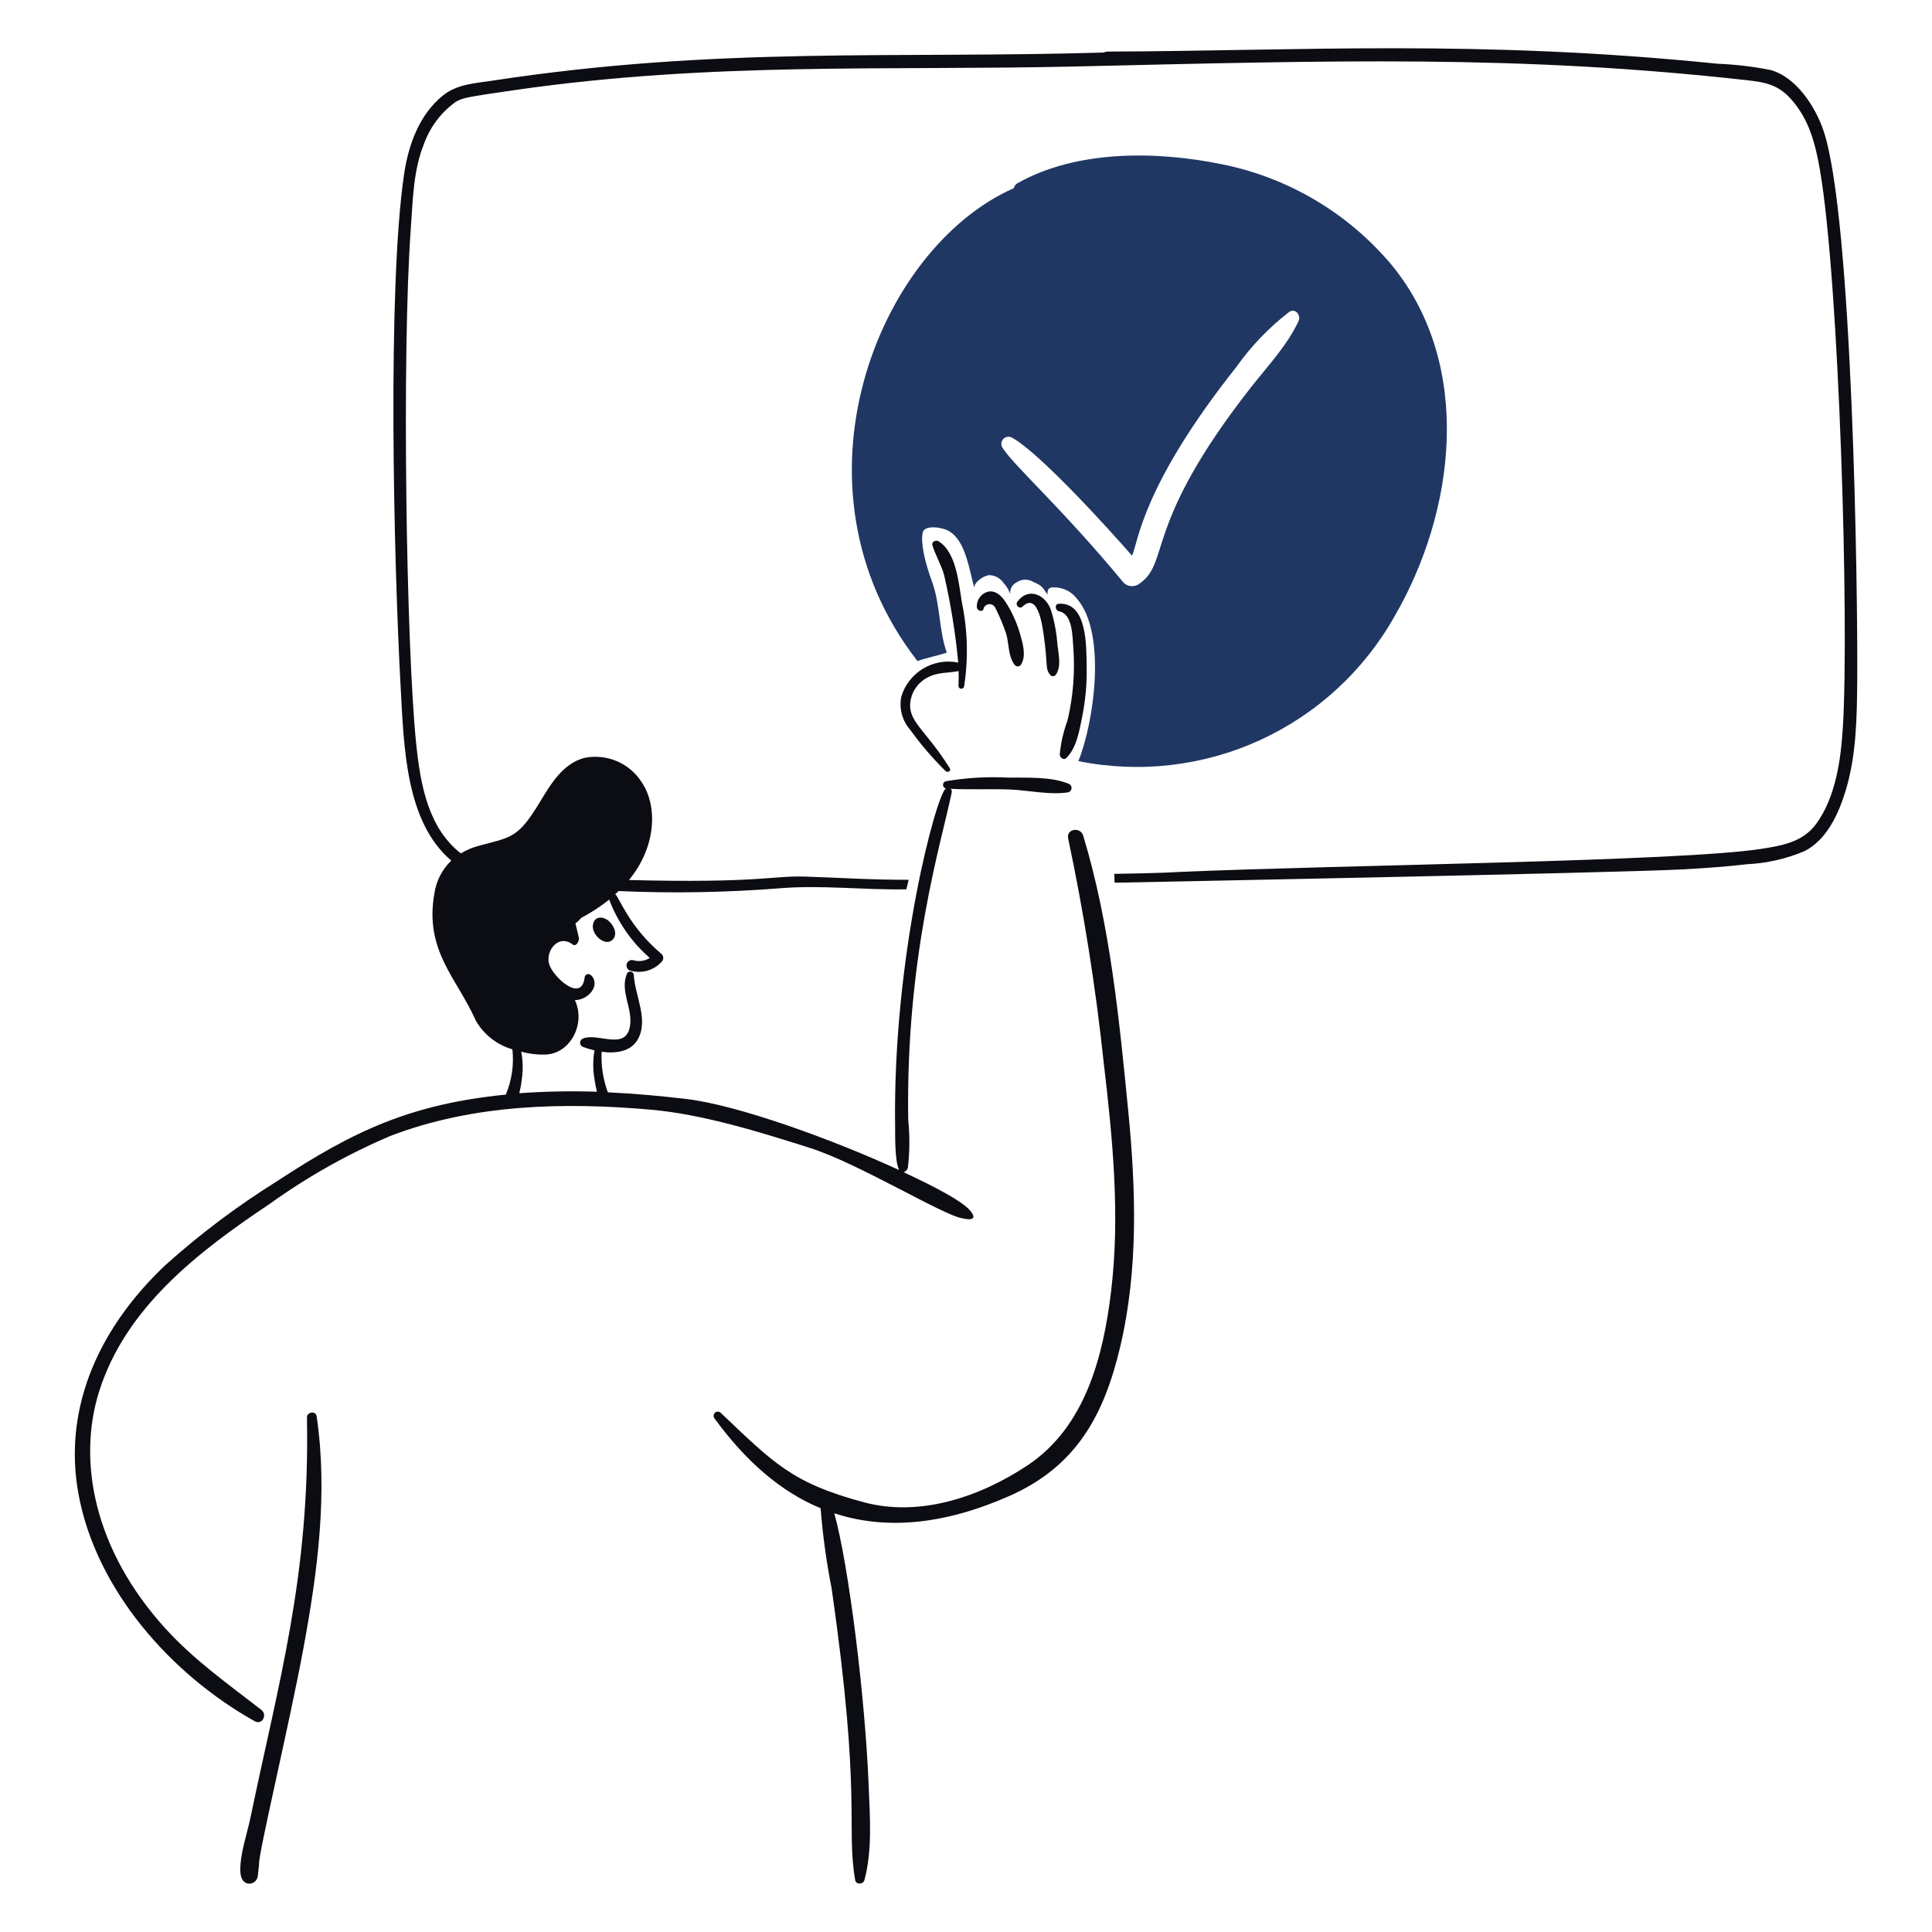 <svg xmlns="http://www.w3.org/2000/svg" width="150" height="150" viewBox="0 0 150 150" fill="none"><path d="M108.11 20.646C104.729 16.581 100.059 13.796 94.876 12.754C89.802 11.716 83.598 11.622 78.984 14.234C78.914 14.273 78.854 14.326 78.808 14.391C78.761 14.456 78.73 14.531 78.716 14.609C68.132 19.264 60.701 37.799 71.233 51.325C72 51.049 72.678 50.941 73.507 50.674C72.874 48.854 73.016 46.929 72.348 45.118C71.812 43.664 71.458 42.13 71.643 41.336C71.787 40.721 73.195 40.927 73.73 41.265C74.948 42.034 75.223 44.066 75.638 45.635C75.621 45.207 76.397 44.66 76.834 44.654C77.05 44.665 77.262 44.726 77.451 44.833C77.639 44.94 77.801 45.089 77.922 45.269C78.151 45.511 78.324 45.801 78.43 46.117C78.412 45.935 78.449 45.752 78.536 45.591C78.624 45.431 78.758 45.3 78.92 45.217C79.114 45.084 79.342 45.011 79.576 45.006C79.811 45.002 80.041 45.065 80.24 45.19C80.81 45.433 80.9 45.511 81.338 46.171C81.275 45.565 81.623 45.556 82.229 45.636C82.803 45.74 83.314 46.063 83.654 46.536C85.888 49.171 84.981 55.961 83.725 59.092C88.476 60.052 93.408 59.484 97.815 57.468C102.222 55.453 105.878 52.095 108.259 47.874C113.008 39.709 114.396 28.406 108.11 20.646ZM100.824 24.921C99.929 26.837 98.451 28.381 97.149 30.04C88.604 40.928 90.954 43.69 88.374 45.379C88.195 45.485 87.986 45.529 87.779 45.503C87.572 45.477 87.38 45.383 87.233 45.237C82.385 39.373 78.724 36.178 77.815 34.737C77.755 34.631 77.731 34.508 77.748 34.388C77.764 34.267 77.82 34.156 77.906 34.07C77.992 33.984 78.103 33.928 78.224 33.912C78.344 33.895 78.467 33.919 78.573 33.979C80.748 35.17 86.272 41.279 87.892 43.147C88.378 42.079 88.642 37.757 96.007 28.468C97.153 26.854 98.532 25.42 100.101 24.214C100.576 23.885 101.02 24.499 100.824 24.918V24.921Z" fill="#203764"></path><path d="M47.154 71.419C46.726 71.128 46.104 71.143 46.029 71.864C45.954 72.585 46.947 73.465 47.509 73.006C48.072 72.547 47.581 71.708 47.154 71.419Z" fill="#0C0D12"></path><path d="M74.684 46.795C74.436 45.331 74.265 42.878 72.864 42.023C72.66 41.898 72.314 42.058 72.392 42.323C72.622 43.115 73.067 43.813 73.292 44.615C73.813 46.863 74.182 49.143 74.398 51.44C73.462 51.251 72.489 51.418 71.67 51.91C70.851 52.402 70.246 53.182 69.973 54.097C69.886 54.552 69.904 55.021 70.026 55.468C70.148 55.915 70.371 56.328 70.677 56.675C71.5 57.813 72.416 58.881 73.416 59.868C73.566 60.011 73.875 59.861 73.746 59.654C72.036 56.916 70.746 56.183 70.659 54.874C70.65 54.409 70.77 53.95 71.007 53.55C71.244 53.15 71.588 52.824 72 52.609C72.793 52.171 73.588 52.27 74.426 52.101C74.435 52.484 74.432 52.868 74.417 53.251C74.416 53.307 74.436 53.361 74.474 53.403C74.511 53.444 74.563 53.47 74.619 53.474C74.675 53.479 74.73 53.462 74.774 53.427C74.817 53.392 74.846 53.342 74.854 53.287C75.189 51.13 75.131 48.931 74.684 46.795Z" fill="#0C0D12"></path><path d="M76.361 47.25C76.391 47.156 76.447 47.074 76.524 47.013C76.601 46.952 76.694 46.915 76.792 46.907C76.89 46.9 76.987 46.921 77.073 46.97C77.158 47.018 77.227 47.091 77.271 47.178C77.602 47.839 77.888 48.522 78.127 49.221C78.339 49.971 78.277 51.021 78.787 51.629C78.817 51.665 78.855 51.694 78.897 51.712C78.941 51.731 78.987 51.739 79.034 51.737C79.081 51.734 79.126 51.721 79.167 51.697C79.208 51.674 79.242 51.641 79.268 51.602C79.696 50.945 79.413 49.969 79.215 49.277C78.98 48.439 78.629 47.638 78.172 46.897C77.866 46.407 77.44 45.855 76.789 45.922C76.51 45.974 76.261 46.127 76.087 46.35C75.913 46.573 75.827 46.852 75.844 47.135C75.832 47.42 76.327 47.57 76.361 47.25Z" fill="#0C0D12"></path><path d="M79.385 47.1C80.641 45.894 80.96 48.812 81.052 49.454C81.372 51.71 81.127 51.89 81.542 52.406C81.569 52.437 81.603 52.462 81.641 52.478C81.678 52.495 81.719 52.502 81.761 52.501C81.802 52.499 81.842 52.488 81.879 52.468C81.915 52.449 81.946 52.421 81.971 52.388C82.43 51.77 82.175 50.748 82.096 50.025C82.032 49.103 81.858 48.193 81.578 47.313C81.154 46.162 79.826 45.555 78.983 46.725C78.8 46.977 79.152 47.325 79.385 47.1Z" fill="#0C0D12"></path><path d="M82.229 47.464C83.279 47.658 83.261 49.39 83.326 50.193C83.476 52.122 83.326 54.062 82.88 55.945C82.564 56.792 82.362 57.676 82.28 58.576C82.29 58.817 82.584 59.058 82.798 58.843C83.609 58.032 83.806 56.694 84.028 55.606C84.283 54.329 84.397 53.028 84.368 51.727C84.338 50.227 84.437 46.729 82.2 46.876C81.845 46.899 81.935 47.41 82.229 47.464Z" fill="#0C0D12"></path><path d="M74.711 94.151C74.757 94.187 74.766 94.197 74.711 94.151V94.151Z" fill="#0C0D12"></path><path d="M23.565 127.933C24.656 122.019 25.469 115.933 24.582 109.945C24.518 109.517 23.825 109.624 23.832 110.043C24.071 122.339 21.641 130.539 19.453 141.093C19.18 142.414 18.621 143.939 18.659 145.293C18.698 146.629 19.934 146.383 20.015 145.658L20.114 144.749C20.017 144.074 22.457 133.934 23.565 127.933Z" fill="#0C0D12"></path><path d="M87.588 86.168C86.889 79.052 86.175 71.743 84.101 64.881C83.886 64.168 82.763 64.345 82.933 65.106C84.15 70.846 85.07 76.644 85.689 82.479C86.383 88.356 86.974 94.322 86.269 100.226C85.663 105.292 84.271 110.776 79.785 113.764C76.049 116.252 71.385 117.785 67.103 116.644C61.511 115.154 60.076 113.602 55.973 109.706C55.917 109.643 55.838 109.605 55.754 109.599C55.669 109.593 55.586 109.62 55.521 109.674C55.456 109.729 55.415 109.806 55.406 109.89C55.397 109.974 55.422 110.059 55.474 110.125C57.9 113.456 60.629 115.825 63.714 117.1C63.876 119.181 64.159 121.251 64.562 123.299C66.927 139.728 65.67 141.76 66.398 145.978C66.462 146.344 67.024 146.308 67.112 145.978C67.742 143.625 67.538 141.037 67.442 138.628C67.169 131.728 65.89 121.498 64.775 117.491C68.744 118.794 73.245 118.396 78.314 116.172C83.573 113.863 85.709 109.88 86.964 104.596C88.397 98.564 88.192 92.314 87.588 86.168Z" fill="#0C0D12"></path><path d="M141.563 10.105C140.905 8.187 139.395 5.95 137.451 5.432C136.104 5.165 134.739 5.004 133.367 4.95C114.638 3.049 101.017 3.956 85.975 4.005C85.886 4.003 85.799 4.027 85.725 4.076C69.474 4.574 55.79 3.576 38.176 6.27C36.839 6.475 35.476 6.527 34.359 7.439C32.564 8.907 31.714 11.211 31.372 13.529C30.071 22.332 30.56 43.325 31.104 53.305C31.358 57.974 31.479 63.8 35.037 66.816C34.332 67.496 33.871 68.389 33.726 69.358C32.933 73.826 35.495 75.967 36.937 79.23C37.556 80.319 38.578 81.123 39.782 81.469C39.912 82.664 39.737 83.873 39.273 84.983C31.853 85.733 27.454 87.803 21.498 91.716C18.431 93.628 15.537 95.803 12.848 98.217C7.907 102.872 4.838 109.08 6.088 115.964C7.442 123.429 13.278 129.998 19.768 133.631C20.357 133.961 20.787 133.138 20.285 132.749C17.702 130.744 15.06 128.878 12.848 126.443C7.29 120.328 6 113.433 7.693 108.045C9.731 101.558 15.314 97.226 20.936 93.473C23.863 91.366 27.016 89.592 30.336 88.184C36.764 85.726 43.794 85.559 50.572 86.159C54.576 86.515 59.054 87.907 62.897 89.129C66.705 90.341 73.349 94.436 74.758 94.596C74.758 94.596 76.134 94.951 75.32 93.99C74.706 93.266 72.707 92.198 70.156 91.011C70.236 90.986 70.308 90.941 70.366 90.88C70.424 90.819 70.465 90.744 70.486 90.663C70.633 89.425 70.642 88.175 70.513 86.936C70.322 74.162 73.082 65.456 73.893 61.519C73.906 61.468 73.904 61.415 73.887 61.365C73.869 61.316 73.837 61.273 73.795 61.242C75.311 61.322 76.836 61.242 78.352 61.295C79.832 61.349 81.456 61.736 82.918 61.52C82.992 61.505 83.058 61.466 83.108 61.409C83.158 61.352 83.188 61.281 83.194 61.206C83.2 61.131 83.182 61.056 83.142 60.992C83.102 60.928 83.042 60.879 82.972 60.851C81.556 60.275 79.726 60.396 78.218 60.37C76.619 60.29 75.016 60.386 73.438 60.655C73.374 60.669 73.317 60.705 73.276 60.756C73.236 60.807 73.213 60.87 73.213 60.936C73.213 61.001 73.236 61.064 73.276 61.115C73.317 61.166 73.374 61.202 73.438 61.217C72.719 61.628 69.299 74.192 69.497 87.508C69.506 88.156 69.458 90.143 69.809 90.843C64.654 88.471 57.323 85.81 53.336 85.332C51.311 85.089 49.252 84.904 47.192 84.807C46.82 83.8 46.657 82.729 46.71 81.657C47.789 81.807 48.94 81.665 49.493 80.738C50.402 79.213 49.291 77.296 49.208 75.699C49.205 75.633 49.18 75.57 49.136 75.521C49.091 75.472 49.031 75.441 48.966 75.432C48.9 75.424 48.834 75.439 48.778 75.475C48.723 75.51 48.682 75.565 48.663 75.628C48.123 76.973 49.137 78.295 48.913 79.659C48.593 81.604 46.462 80.171 45.284 80.622C45.212 80.644 45.15 80.689 45.105 80.749C45.061 80.809 45.037 80.882 45.037 80.957C45.037 81.031 45.061 81.104 45.105 81.164C45.15 81.225 45.212 81.269 45.284 81.291C45.569 81.395 45.861 81.482 46.157 81.55C46.027 82.29 46.027 83.048 46.157 83.788C46.203 84.116 46.265 84.441 46.345 84.763C44.334 84.694 42.322 84.733 40.316 84.878C40.406 84.52 40.471 84.157 40.512 83.79C40.616 83.079 40.601 82.356 40.467 81.65C41.097 81.823 41.75 81.899 42.403 81.875C44.347 81.757 45.478 79.423 44.633 77.648C45.714 77.648 46.668 76.437 45.872 75.704C45.832 75.666 45.782 75.641 45.728 75.631C45.674 75.622 45.619 75.627 45.568 75.648C45.517 75.669 45.474 75.703 45.442 75.748C45.411 75.793 45.393 75.846 45.39 75.9C45.149 77.917 42.891 75.812 42.626 74.821C42.356 73.814 43.364 72.486 44.463 73.331C44.73 73.537 45.006 73.055 44.936 72.779C44.845 72.422 44.775 72.056 44.677 71.699C44.84 71.567 44.992 71.421 45.131 71.263C45.896 70.857 46.621 70.383 47.299 69.845C47.958 71.592 49.04 73.149 50.449 74.375C50.261 74.495 50.051 74.573 49.831 74.603C49.611 74.634 49.387 74.617 49.174 74.553C49.066 74.523 48.951 74.537 48.854 74.592C48.757 74.647 48.685 74.739 48.656 74.846C48.626 74.954 48.64 75.069 48.695 75.166C48.75 75.263 48.841 75.335 48.949 75.365C49.378 75.485 49.832 75.484 50.26 75.361C50.689 75.239 51.074 74.999 51.374 74.669C51.452 74.591 51.495 74.485 51.495 74.375C51.495 74.265 51.452 74.159 51.374 74.081C48.749 71.865 48.035 69.543 47.762 69.431C47.852 69.35 47.941 69.261 48.03 69.181C52.195 69.367 56.368 69.295 60.524 68.967C63.763 68.698 66.968 69.105 70.37 69.047C70.433 68.807 70.486 68.557 70.549 68.307C67.324 68.307 65.474 68.15 62.477 68.057C59.944 67.982 58.963 68.578 48.833 68.325C50.99 65.7 51.052 62.55 49.823 60.735C49.359 60.005 48.684 59.432 47.888 59.095C47.092 58.757 46.211 58.67 45.364 58.844C43.677 59.294 42.745 60.907 41.903 62.294C40.226 65.063 39.72 64.988 37.212 65.657C36.707 65.785 36.223 65.987 35.777 66.257C33.272 64.289 32.652 61.022 32.316 57.782C31.533 50.225 31.191 27.386 31.897 17.694C32.047 15.608 32.096 13.194 32.896 11.237C33.359 9.904 34.222 8.746 35.366 7.92C35.88 7.61 36.106 7.549 40.04 6.983C55.303 4.79 68.888 5.495 83.355 5.165C103.413 4.706 117.913 4.24 135.696 6.235C137.069 6.389 138.052 6.581 139.04 7.679C140.452 9.247 140.951 11.157 141.306 13.235C142.806 22.01 143.573 48.418 143.081 56.435C142.925 58.977 142.526 61.892 141.011 63.962C139.976 65.379 138.363 65.649 136.802 65.897C130.602 66.885 104.441 67.143 91.569 67.697C91.099 67.718 90.425 67.784 86.504 67.847C86.539 68.035 86.513 68.356 86.548 68.534C86.623 68.534 125.623 67.772 130.604 67.5C132.281 67.408 133.967 67.297 135.643 67.098C137.184 67.024 138.7 66.677 140.12 66.073C141.825 65.194 142.734 63.228 143.294 61.391C144.126 58.663 144.173 55.701 144.194 52.847C144.247 45.789 143.835 16.736 141.563 10.105Z" fill="#0C0D12"></path></svg>